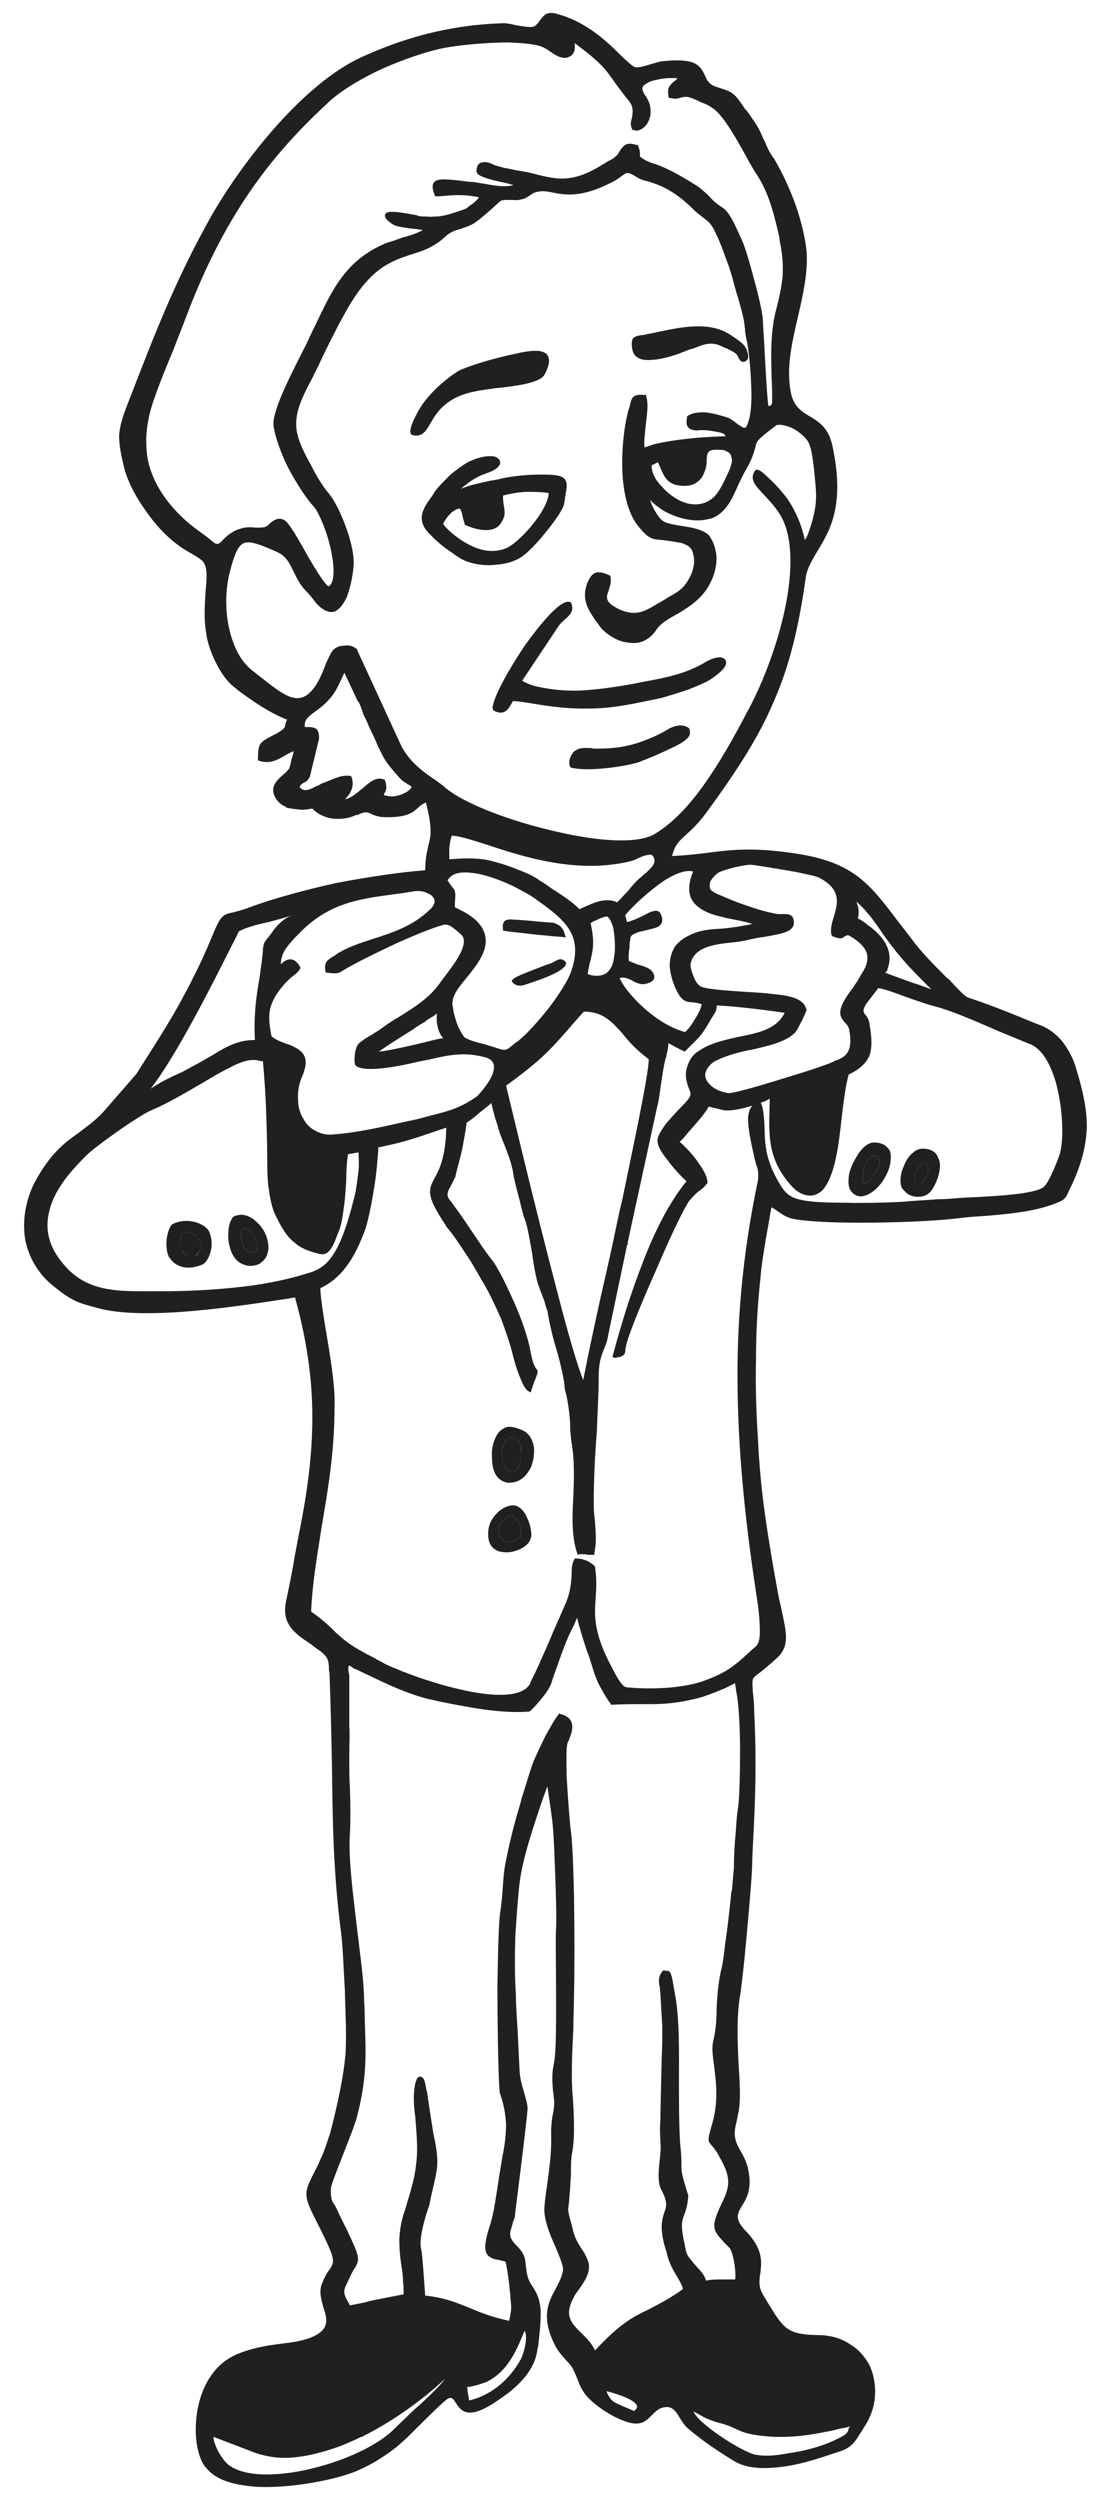 <?xml version="1.0" encoding="utf-8"?>
<!-- Generator: Adobe Illustrator 26.0.1, SVG Export Plug-In . SVG Version: 6.00 Build 0)  -->
<svg version="1.2" baseProfile="tiny" id="Layer_1" xmlns="http://www.w3.org/2000/svg" xmlns:xlink="http://www.w3.org/1999/xlink"
	 x="0px" y="0px" width="51.024px" height="114.803px" viewBox="0 0 51.024 114.803" overflow="visible" xml:space="preserve">
<g>
	<path fill-rule="evenodd" fill="#221F20" d="M24.121,22.587c-0.369,0.028-0.709,0.085-1.02,0.17c0,0.255,0.028,0.425,0.057,0.567
		c0.028,0.255,0.057,0.397-0.198,0.765l0,0c-0.142,0.17-0.369,0.255-0.624,0.255c-0.34,0-0.709-0.113-0.935-0.227h-0.057v-0.057
		c-0.028-0.085-0.057-0.17-0.085-0.283c-0.028-0.142-0.057-0.312-0.142-0.425c-0.113,0-0.255,0.085-0.397,0.198l0,0
		c-0.17,0.17-0.312,0.368-0.369,0.51c0.17,0.255,0.794,0.822,1.531,1.106c0.454,0.17,0.964,0.198,1.446-0.028
		c0.397-0.227,0.907-0.737,1.304-1.276c0.34-0.454,0.567-0.935,0.567-1.219C24.887,22.587,24.49,22.587,24.121,22.587L24.121,22.587
		z M24.802,21.793c0.879,0,1.276,0.028,1.219,0.624c-0.057,0.312-0.085,0.652-0.142,0.822l0,0c-0.142,0.34-0.482,0.794-0.85,1.247
		c-0.369,0.454-0.794,0.907-1.106,1.106s-0.709,0.312-1.134,0.34c-0.454,0.057-0.935,0-1.332-0.142
		c-0.17-0.057-0.425-0.198-0.68-0.397c-0.397-0.255-0.794-0.595-0.964-0.794c-0.765-0.68-0.397-1.247,0.028-1.814l0,0
		c0.057-0.085,0.085-0.142,0.142-0.227l0,0c0.142-0.198,0.425-0.482,0.709-0.765c0.312-0.255,0.624-0.482,0.85-0.595
		c0.539-0.255,0.964-0.283,1.191-0.227c0.085,0.028,0.17,0.085,0.198,0.142c0.057,0.085,0.057,0.17,0,0.255
		c-0.057,0.113-0.255,0.255-0.595,0.368c-0.312,0.113-0.595,0.255-0.85,0.454c-0.113,0.085-0.227,0.17-0.312,0.255
		c0.482-0.198,0.85-0.255,1.332-0.368l0,0c0.198-0.028,0.369-0.057,0.567-0.113l0,0C23.469,21.878,24.178,21.793,24.802,21.793
		L24.802,21.793z"/>
	<path fill-rule="evenodd" fill="#221F20" d="M22.704,32.65c-0.113-0.057-0.085-0.198-0.057-0.283
		c0.113-0.539,0.765-1.701,1.474-2.75c0.737-1.02,1.531-1.956,1.956-1.984c0.057,0,0.142,0,0.17,0.085
		c0.113,0.34-0.057,0.51-0.283,0.709c-0.085,0.085-0.198,0.17-0.283,0.283l-1.701,2.551c0.198,0.113,0.454,0.227,0.765,0.283
		c0.51,0.113,1.106,0.17,1.474,0.17c0.68,0.028,2.098-0.142,3.43-0.425c0.964-0.17,1.871-0.369,2.693-0.85
		c0.312-0.198,0.567-0.255,0.737-0.255c0.198,0.028,0.312,0.142,0.255,0.34c-0.057,0.17-0.283,0.397-0.709,0.68
		c-0.17,0.113-0.567,0.283-0.992,0.454c-0.51,0.17-1.049,0.34-1.276,0.397c-1.106,0.227-2.154,0.482-3.288,0.482
		c-1.106,0.028-2.098-0.142-2.778-0.255c-0.34-0.057-0.595-0.085-0.737-0.085C23.356,32.565,23.186,32.877,22.704,32.65
		L22.704,32.65z"/>
	<path fill-rule="evenodd" fill="#221F20" d="M19.784,19.412c-0.227,0.397-0.397,0.68-0.85,0.567
		c-0.34-0.142,0.397-1.332,0.51-1.474c0.482-0.652,1.191-1.219,1.616-1.474c0.312-0.17,1.531-0.567,2.523-0.765
		c0.51-0.113,1.786-0.454,1.616,0.454c-0.057,0.227-0.17,0.482-0.255,0.567c-0.283,0.312-1.304,0.454-2.183,0.539
		c-0.34,0.057-0.68,0.085-0.907,0.142C20.493,18.222,20.068,18.93,19.784,19.412L19.784,19.412z"/>
	<path fill-rule="evenodd" fill="#221F20" d="M34.128,15.812c0.142,0.142,0.198,0.312,0.227,0.482
		c0.057,0.255-0.198,0.425-0.369,0.255l0,0c-0.057-0.085-0.085-0.17-0.142-0.255c-0.085-0.113-0.283-0.198-0.454-0.283
		c-0.028-0.028-0.085-0.028-0.142-0.057c-0.51-0.283-0.85-0.17-1.276,0c-0.142,0.057-0.283,0.085-0.425,0.142
		c-0.397,0.17-1.049,0.397-1.559,0.425c-0.51,0.057-0.907-0.057-0.964-0.567c-0.057-0.482,0.113-0.51,0.454-0.567h0.057
		c0.227-0.057,0.454-0.085,0.68-0.142c1.077-0.227,2.381-0.51,3.345,0.142C33.731,15.5,33.958,15.642,34.128,15.812L34.128,15.812z"
		/>
	<path fill-rule="evenodd" fill="#221F20" d="M27.75,35.286c-0.595,0.057-1.134,0.057-1.502-0.028l0,0
		c-0.028,0-0.057-0.028-0.085-0.085c-0.028-0.113-0.028-0.255,0.028-0.397c0.057-0.113,0.113-0.227,0.227-0.312h0.028
		c0.17-0.142,0.425-0.113,0.652-0.113h0.028c0.057,0,0.113,0.028,0.17,0.028c0.567,0,0.992-0.028,1.417-0.113
		c0.425-0.085,0.85-0.227,1.417-0.482c0.113-0.057,0.227-0.113,0.34-0.17l0,0c0.085-0.057,0.198-0.113,0.283-0.17
		c0.312-0.142,0.567-0.17,0.737-0.085c0.085,0.028,0.142,0.057,0.17,0.113c0.028,0.057,0.028,0.142,0.028,0.198v0.028
		c-0.028,0.142-0.17,0.283-0.454,0.454c-0.255,0.142-0.567,0.283-0.879,0.425c-0.425,0.198-0.822,0.34-1.02,0.425
		C28.969,35.116,28.345,35.229,27.75,35.286L27.75,35.286z"/>
	<path fill-rule="evenodd" fill="#221F20" d="M23.866,66.269c-0.057-0.113-0.142-0.17-0.255-0.227c-0.057,0-0.085-0.028-0.142-0.028
		c-0.085,0-0.142,0.057-0.198,0.113c-0.057,0.057-0.113,0.142-0.142,0.227c-0.057,0.17-0.085,0.369-0.085,0.51
		c0,0.312,0.142,0.539,0.283,0.652c0.057,0.057,0.113,0.085,0.17,0.085c0.057,0,0.113-0.028,0.17-0.057
		c0.142-0.113,0.255-0.34,0.255-0.794C23.951,66.552,23.923,66.382,23.866,66.269L23.866,66.269z M23.526,65.532
		c0.17,0.028,0.34,0.085,0.567,0.198l0,0c0.227,0.142,0.369,0.397,0.425,0.709c0.028,0.227,0,0.482-0.057,0.709l0,0
		c-0.057,0.255-0.198,0.454-0.34,0.624l0,0c-0.227,0.227-0.482,0.34-0.822,0.312l0,0h-0.028c-0.34-0.085-0.51-0.312-0.595-0.567
		c-0.085-0.255-0.085-0.567-0.085-0.879l0,0c0.028-0.283,0.113-0.539,0.227-0.737c0.057-0.113,0.17-0.227,0.283-0.283
		C23.214,65.532,23.356,65.503,23.526,65.532L23.526,65.532z"/>
	<path fill-rule="evenodd" fill="#221F20" d="M8.474,57.566c0.113,0.113,0.312,0.142,0.567,0.057c0.17-0.17,0.198-0.34,0.17-0.51
		c0-0.085-0.057-0.198-0.113-0.255c-0.085-0.085-0.17-0.17-0.255-0.198c-0.142-0.085-0.283-0.085-0.397-0.028l0,0
		c-0.113,0.057-0.198,0.255-0.17,0.482c0,0.085,0.028,0.17,0.057,0.255C8.361,57.453,8.417,57.538,8.474,57.566L8.474,57.566z
		 M7.935,56.206L7.935,56.206L7.935,56.206L7.935,56.206c0.312-0.142,0.624-0.17,0.907-0.113c0.34,0.057,0.652,0.255,0.737,0.425
		c0.028,0,0.028,0.028,0.028,0.057l0,0c0.113,0.227,0.142,0.539,0.085,0.822c-0.057,0.283-0.198,0.567-0.397,0.68l0,0H9.268l0,0
		c-0.255,0.113-0.567,0.17-0.85,0.113c-0.255-0.057-0.482-0.198-0.624-0.425l0,0l-0.028-0.028l0,0
		c-0.113-0.198-0.142-0.539-0.113-0.85C7.709,56.574,7.794,56.291,7.935,56.206L7.935,56.206z"/>
	<path fill-rule="evenodd" fill="#221F20" d="M11.11,56.461c-0.057,0.085-0.057,0.255,0,0.539c0.057,0.283,0.198,0.454,0.34,0.51
		c0.085,0.028,0.142,0.028,0.198,0.028c0.057-0.028,0.085-0.057,0.113-0.113l0,0c0.085-0.113,0.085-0.312-0.057-0.567
		c-0.085-0.227-0.255-0.368-0.369-0.425c-0.057-0.028-0.113-0.028-0.142-0.028C11.167,56.404,11.139,56.433,11.11,56.461
		L11.11,56.461z M10.628,56.007c0.028-0.085,0.085-0.142,0.17-0.17c0.085-0.028,0.198-0.057,0.312-0.057
		c0.255,0.028,0.482,0.142,0.68,0.34c0.198,0.17,0.369,0.425,0.454,0.68c0.057,0.17,0.085,0.34,0.085,0.482
		c0,0.17-0.057,0.34-0.113,0.454l0,0c-0.085,0.142-0.198,0.227-0.312,0.312c-0.142,0.057-0.283,0.085-0.425,0.085
		c-0.142,0-0.312-0.057-0.454-0.142l0,0c-0.198-0.113-0.34-0.34-0.425-0.567c-0.085-0.255-0.142-0.539-0.113-0.794
		C10.487,56.376,10.543,56.149,10.628,56.007L10.628,56.007z"/>
	<path fill-rule="evenodd" fill="#221F20" d="M40.024,53.116c-0.142,0.085-0.312,0.283-0.369,0.652
		c-0.057,0.283-0.028,0.454,0,0.539c0,0.028,0.028,0.057,0.057,0.057l0,0c0.028,0,0.057-0.028,0.113-0.057l0,0
		c0.17-0.142,0.34-0.397,0.482-0.652c0.113-0.198,0.113-0.369,0.057-0.454c-0.028-0.057-0.057-0.085-0.113-0.113
		C40.165,53.088,40.109,53.088,40.024,53.116L40.024,53.116z M40.902,53.258c0,0.255-0.113,0.567-0.283,0.85
		c-0.227,0.397-0.539,0.652-0.794,0.765c-0.142,0.057-0.283,0.085-0.397,0.057c-0.113-0.028-0.227-0.085-0.312-0.198
		c-0.113-0.113-0.17-0.312-0.142-0.595l0,0v-0.028l0,0c0-0.227,0.142-0.652,0.369-0.992c0.198-0.368,0.51-0.652,0.794-0.652l0,0
		h0.028l0,0c0.198,0,0.34,0.057,0.454,0.113c0.113,0.085,0.198,0.17,0.255,0.283C40.902,52.974,40.931,53.116,40.902,53.258
		L40.902,53.258z"/>
	<path fill-rule="evenodd" fill="#221F20" d="M42.518,53.428c-0.028,0-0.085,0-0.142,0.028l0,0c-0.283,0.17-0.397,0.425-0.369,0.624
		c0,0.085,0.028,0.17,0.057,0.227l0,0c0.028,0.057,0.085,0.085,0.142,0.085c0.057,0,0.142-0.057,0.227-0.17
		c0.113-0.17,0.198-0.425,0.198-0.595l0,0c0-0.057-0.028-0.113-0.028-0.142C42.575,53.456,42.575,53.428,42.518,53.428
		L42.518,53.428z M41.951,52.918c0.113-0.113,0.283-0.17,0.425-0.17c0.227,0,0.397,0.057,0.51,0.142
		c0.085,0.057,0.17,0.17,0.198,0.283l0,0c0.057,0.085,0.085,0.227,0.085,0.34c0,0.397-0.17,0.85-0.397,1.162l0,0
		c-0.028,0.057-0.085,0.085-0.142,0.142c-0.142,0.113-0.312,0.142-0.482,0.142l0,0c-0.198,0-0.369-0.057-0.51-0.17l0,0
		c-0.057-0.057-0.113-0.113-0.17-0.17c-0.085-0.085-0.113-0.255-0.113-0.397c0-0.227,0.057-0.482,0.17-0.709
		C41.611,53.286,41.753,53.059,41.951,52.918L41.951,52.918z"/>
	<path fill-rule="evenodd" fill="#221F20" d="M23.299,69.67c-0.113,0.057-0.227,0.198-0.397,0.397
		c-0.028,0.142-0.028,0.312,0.028,0.425c0.028,0.085,0.085,0.142,0.142,0.198c0.028,0.057,0.113,0.085,0.17,0.113
		c0.085,0.028,0.198,0.028,0.312-0.028l0,0c0.142-0.057,0.255-0.113,0.312-0.198c0.057-0.113,0.085-0.227,0.057-0.34l0,0
		c0-0.113-0.057-0.227-0.113-0.34c-0.085-0.142-0.198-0.227-0.283-0.283C23.469,69.614,23.384,69.614,23.299,69.67L23.299,69.67z
		 M24.405,70.521c0,0.028,0,0.057-0.028,0.085c-0.028,0.255-0.312,0.482-0.652,0.595c-0.142,0.057-0.312,0.085-0.454,0.085
		c-0.17,0-0.34-0.028-0.454-0.085c-0.227-0.113-0.369-0.312-0.397-0.652c0-0.057,0-0.085,0-0.142c0-0.34,0.142-0.652,0.369-0.879
		c0.198-0.227,0.454-0.368,0.709-0.397l0,0c0.028,0,0.057,0,0.085,0l0,0h0.028h0.028c0.255,0.057,0.454,0.283,0.567,0.567
		C24.348,69.982,24.405,70.294,24.405,70.521L24.405,70.521z"/>
	<path fill-rule="evenodd" fill="#221F20" d="M25.737,42.543c0.085,0.085,0.17,0.198,0.198,0.368l0.057,0.142l-0.17-0.028
		c-0.113,0-0.709-0.057-1.276-0.113c-0.68-0.085-1.332-0.142-1.389-0.17h-0.057v-0.085c-0.028-0.17,0-0.283,0.085-0.369
		c0.085-0.057,0.227-0.085,0.369-0.057c0.113,0,0.624,0.028,1.106,0.085c0.369,0.028,0.709,0.057,0.765,0.057l0,0
		C25.539,42.429,25.652,42.458,25.737,42.543L25.737,42.543z"/>
	<path fill-rule="evenodd" fill="#221F20" d="M23.895,45.264c-0.17,0-0.283-0.057-0.369-0.17l-0.028-0.057l0.057-0.057
		c0.085-0.142,0.992-0.454,1.474-0.652l0,0l0.255-0.085c0.085-0.028,0.17-0.085,0.227-0.113l0,0c0.17-0.085,0.255-0.142,0.454,0.028
		l0.028,0.028v0.057c0,0.34-1.162,0.737-1.587,0.879l0,0l-0.085,0.028l0,0C24.15,45.207,24.008,45.264,23.895,45.264L23.895,45.264z
		"/>
	<path fill-rule="evenodd" fill="#221F20" d="M38.833,111.481L38.833,111.481c-0.17,0.028-0.34,0.057-0.51,0.113
		c-0.822,0.17-1.559,0.312-2.438,0.312l0,0h-0.057H35.8c-0.17,0-0.369,0-0.595-0.028c-1.332-0.113-1.247-0.369-2.098-0.595
		c-0.765-0.198-0.935-0.397-1.247-0.539c0.142,0.51,2.268,1.899,2.863,1.984c0.482,0.085,0.964,0.028,1.559-0.085
		c0.85-0.113,1.701-0.397,2.126-0.624c0.765-0.34,0.425-0.425,0.652-0.595L38.833,111.481z M28.146,110.262
		c0.113,0.113,0.737,0.34,0.964,0.454c0.68-0.425-1.219-0.907-1.247-0.907C27.863,109.894,28.005,110.149,28.146,110.262
		L28.146,110.262z M26.786,63.377c0.255-1.332,0.539-2.608,0.822-3.912c0.255-1.106,0.51-2.211,0.737-3.345
		c0.057-0.227,0.113-0.567,0.227-0.992c0.397-1.956,1.247-5.868,1.219-6.491c-0.539-0.397-0.907-0.794-1.191-1.162
		c-0.51-0.567-0.907-1.02-1.786-1.02l-0.283,0.312c-1.276,1.474-1.587,1.843-3.288,3.09c0.085,0.34,1.332,5.613,2.381,9.581
		C26.077,61.195,26.502,62.669,26.786,63.377L26.786,63.377z M27.268,69.103c0,0.255,0.028,0.51,0.057,0.765
		c0.028,0.482,0.085,0.935-0.028,1.446v0.085h-0.085c-0.085,0-0.17,0-0.227,0c-0.085-0.028-0.17-0.028-0.369-0.028l-0.085,0.028
		l-0.028-0.085c-0.255-0.765-0.227-1.672-0.17-2.636l0,0c0.028-0.822,0.057-1.644-0.085-2.438c-0.028-0.142-0.028-0.312-0.057-0.51
		c0-0.397-0.028-0.907-0.17-1.616c-0.028-0.113-0.057-0.227-0.085-0.34c0-0.113-0.028-0.227-0.028-0.312
		c-0.113-0.624-0.255-1.191-0.425-1.729c-0.142-0.51-0.255-0.992-0.34-1.531c-0.028-0.057-0.085-0.227-0.142-0.454
		c-0.113-0.283-0.227-0.595-0.255-0.68l0,0c-0.113-0.283-0.227-0.907-0.312-1.531c-0.113-0.652-0.227-1.332-0.369-1.644l0,0
		c-0.028-0.085-0.113-0.397-0.198-0.765l0,0c-0.142-0.51-0.283-1.106-0.283-1.162c-0.057-0.454-0.255-0.992-0.454-1.474
		c-0.113-0.283-0.227-0.567-0.283-0.822l0,0l-0.113-0.34c-0.057-0.227-0.113-0.425-0.17-0.68c-0.113,0.113-0.227,0.198-0.369,0.312
		c-0.227,0.17-0.454,0.397-0.765,0.595c-0.057,0.482-0.142,0.85-0.198,1.191c-0.085,0.397-0.198,0.765-0.312,1.247v0.028
		c-0.085,0.17-0.142,0.312-0.227,0.454c-0.142,0.255-0.255,0.454,0.085,0.765v0.028l0,0c0.255,0.34,0.539,0.737,0.794,1.134
		c0.34,0.482,0.652,0.992,0.992,1.417c0.283,0.34,0.68,1.162,1.049,1.984c0.369,0.822,0.652,1.701,0.737,2.183
		c0.113,0.652,0.227,0.794,0.283,0.879l0,0c0.028,0.028,0.057,0.057,0.057,0.113c0,0.085-0.028,0.142-0.085,0.312
		c-0.057,0.113-0.113,0.283-0.198,0.539l-0.028,0.113l-0.113-0.057c-0.142-0.085-0.255-0.312-0.369-0.595
		c-0.17-0.397-0.312-0.907-0.369-1.162c-0.113-0.454-0.312-1.02-0.51-1.559c-0.255-0.567-0.51-1.134-0.765-1.559l0,0
		c-0.283-0.482-0.539-0.964-0.85-1.417c-0.283-0.425-0.567-0.879-0.935-1.304v-0.028l0,0c-0.935-1.389-0.794-1.644-0.482-2.211
		c0.198-0.369,0.482-0.935,0.51-2.268l-0.425,0.142c-0.907,0.312-1.559,0.539-2.693,0.765c-0.028,0.482-0.085,1.191-0.198,1.871
		c-0.113,0.709-0.255,1.417-0.397,1.871c-0.227,0.624-0.51,1.247-0.879,1.729c-0.312,0.425-0.709,0.765-1.191,0.992
		c0,0.34,0.113,1.106,0.255,1.956c0.198,1.162,0.425,2.523,0.397,3.43c0,2.183-0.312,3.912-0.595,5.584
		c-0.198,1.304-0.425,2.551-0.482,3.883c0.567,0.397,0.85,0.68,1.106,0.935c0.397,0.368,0.709,0.652,1.843,1.219l0,0l0,0
		c0.113,0.085,0.283,0.142,0.454,0.255c0.85,0.397,2.324,0.935,3.685,1.219c1.332,0.283,2.58,0.312,2.948-0.283
		c0.028-0.028,0.028-0.057,0.028-0.085c0.312-0.595,0.567-1.219,0.85-1.843c0.227-0.567,0.482-1.106,0.709-1.644
		c0.283-0.595,0.312-1.049,0.34-1.417c0-0.255,0-0.51,0.113-0.737l0.028-0.057h0.057c0.17,0,0.312,0.028,0.454,0.085
		c0.142,0.057,0.283,0.142,0.397,0.255l0.028,0.028v0.028c0.085,0.567,0.057,0.992,0.028,1.417
		c-0.057,0.794-0.113,1.587,0.737,3.175c0.198,0.397,0.34,0.624,0.454,0.765c0.113,0.142,0.198,0.17,0.34,0.17
		c0.567,0.057,1.247,0.057,1.928,0c0.539-0.057,1.049-0.142,1.446-0.283c1.134-0.397,1.502-0.737,2.268-1.446l0.198-0.17l0,0
		c0.113-0.113,0.17-0.34,0.17-0.652c0-0.34-0.028-0.765-0.085-1.219c-0.539-3.458-0.879-6.576-0.935-9.723
		c-0.057-3.146,0.198-6.293,0.935-9.808c0.028-0.34,0-0.51-0.085-0.709c-0.028-0.142-0.085-0.283-0.113-0.482
		c-0.028-0.113-0.057-0.227-0.085-0.368c-0.085-0.425-0.198-0.964-0.17-1.361c0.028-0.198,0.085-0.397,0.198-0.482
		c-0.085,0-0.17,0.028-0.255,0.057c-0.397,0.113-0.794,0.17-1.02,0.142h-0.028l-0.709-0.17c-0.17,0.34-0.624,0.822-0.992,1.247
		c-0.113,0.142-0.227,0.283-0.34,0.368c0.255,0.227,0.624,0.595,0.879,0.992c0.227,0.312,0.397,0.624,0.397,0.879v0.028
		l-0.028,0.028c-0.085,0.113-0.17,0.198-0.283,0.283c-0.142,0.085-0.283,0.227-0.51,0.482c-0.283,0.397-0.907,1.729-1.502,3.118
		c-0.709,1.587-1.389,3.26-1.417,3.6l-0.028,0.085l0,0c0,0.227-0.028,0.312-0.283,0.397l0,0c-0.028,0-0.057,0-0.085,0l0,0l0,0
		c-0.028,0-0.028,0.028-0.057,0.028l0,0c-0.028,0-0.028,0-0.057,0l-0.113-0.028l0.028-0.113c0.34-1.276,0.794-2.778,1.361-4.224
		c0.539-1.417,1.219-2.778,2.013-3.742c-0.227-0.198-0.624-0.624-0.907-1.02c-0.283-0.34-0.454-0.68-0.425-0.907
		c0.028-0.198,0.227-0.51,0.454-0.794c0.227-0.255,0.482-0.539,0.624-0.68c0.51-0.51,0.482-0.567,0.369-0.85l0,0
		c-0.028-0.057-0.057-0.142-0.085-0.255c-0.085-0.255-0.085-0.567,0.028-0.822c0.085-0.283,0.283-0.539,0.539-0.68
		c0.51-0.34,1.162-0.482,1.786-0.624c0.879-0.17,1.757-0.34,2.126-1.105c-0.992-0.142-2.126-0.283-3.118-0.34
		c0,0.198-0.057,0.312-0.17,0.482l-0.057,0.085c-0.454,0.794-0.51,0.822-0.964,1.276l-0.227,0.227l-0.057,0.057L31.35,48.24
		l-0.142-0.057l-0.028-0.028c-0.057-0.028-0.142-0.057-0.227-0.113c-0.085-0.057-0.17-0.085-0.255-0.142
		c0,0.227-0.085,0.51-0.113,0.68l0,0l-0.028,0.057c-0.085,0.368-0.142,0.765-0.198,1.134c-0.057,0.368-0.085,0.709-0.17,1.02
		l-1.361,6.265v0.028l0,0v0.085h-0.028l-0.85,4.054c-0.057,0.368-0.142,0.567-0.227,0.765c-0.113,0.312-0.227,0.567-0.227,1.247l0,0
		c0,0.794-0.057,1.616-0.085,2.494C27.324,66.807,27.268,67.941,27.268,69.103L27.268,69.103z M34.95,50.678
		c0.142,0.198,0.17,1.162,0.17,1.389c0.028,0.68,0.113,1.361,0.737,2.381c0.227,0.368,0.454,0.51,0.709,0.595
		c0.737,0.227,1.956,0.17,2.665,0.198c1.02,0,2.098-0.028,2.58-0.085c0.425-0.028,0.85-0.057,1.276-0.085
		c0.312,0,0.624-0.028,0.935-0.057c0.142,0,0.34-0.028,0.567-0.028c1.077-0.057,2.948-0.142,3.345-0.482l0,0
		c0.113-0.085,0.227-0.312,0.34-0.539c0.17-0.34,0.312-0.737,0.397-0.964l0,0c0.198-0.709,0.142-2.098-0.17-3.26
		c-0.255-0.879-0.652-1.616-1.247-1.814c-0.283-0.113-0.822-0.34-1.446-0.595c-1.02-0.454-2.239-0.964-2.835-1.106
		c-0.425-0.113-0.907-0.283-1.389-0.454c-0.454-0.17-0.907-0.34-1.247-0.397l-0.567,0.737c-0.17,0.312-0.113,0.34-0.057,0.454
		c0.085,0.085,0.198,0.227,0.227,0.51c0.113,0.652,0.113,1.106-0.028,1.446c-0.17,0.34-0.454,0.595-0.935,0.822
		c-0.142,0.51-0.227,1.191-0.312,1.899c-0.142,1.332-0.312,2.75-0.879,3.402c-0.142,0.142-0.312,0.227-0.482,0.255
		c-0.255,0.028-0.51-0.057-0.765-0.255c-0.227-0.198-0.454-0.482-0.652-0.794c-0.709-1.134-0.539-2.183-0.539-3.402
		c-0.085,0.057-0.227,0.142-0.369,0.17C34.95,50.65,34.95,50.65,34.95,50.678L34.95,50.678z M27.948,61.223L27.948,61.223
		 M16.666,111.878L16.666,111.878l-0.028,0.028h-0.057l-0.057,0.028l-0.057,0.028l-0.057,0.028
		c-0.227,0.113-0.454,0.198-0.709,0.312c-0.85,0.312-1.701,0.539-2.523,0.567h-0.057h-0.057c-0.454,0-0.907-0.085-1.332-0.227
		l-1.928-0.737c0,0.34,0.369,1.02,0.68,1.276c1.474,1.162,6.151-0.113,7.654-1.672l0.879-0.85c0.312-0.255,1.191-1.077,1.417-1.417
		C19.501,110.121,18.14,111.141,16.666,111.878L16.666,111.878z M22.279,109.412L22.279,109.412H22.25l0,0
		c-0.198,0.085-0.425,0.142-0.709,0.198l0,0h-0.085c0.028,0.34,0.057,0.368,0.085,0.624c0.879-0.198,1.786-0.822,2.381-1.899
		c0.142-0.283,0.34-1.02,0.17-1.304C23.809,107.683,23.413,108.902,22.279,109.412L22.279,109.412z M16.043,80.442
		c0,0.198,0,0.397,0,0.595c0,0.312,0,0.709,0.028,1.106c0.028,0.765,0.028,1.587,0,2.041c-0.085,1.077,0.142,2.806,0.34,4.479
		c0.142,1.219,0.312,2.381,0.312,3.26c0.028,0.283,0.028,0.567,0.028,0.822c0.057,1.587,0.113,2.693-0.369,4.507
		c-0.113,0.397-0.397,1.106-0.652,1.757c-0.283,0.737-0.567,1.417-0.539,1.559c0,0.425,0.057,0.51,0.17,0.68
		c0.057,0.085,0.113,0.198,0.198,0.397c0.142,0.283,0.227,0.482,0.34,0.68c0.34,0.737,0.51,1.077,0.539,1.332
		c0.028,0.227-0.057,0.368-0.227,0.624l0,0c-0.085,0.17-0.198,0.397-0.34,0.709c-0.142,0.312,0,0.51,0.142,0.765l0,0l0.057,0.113
		c0.312-0.057,0.539-0.113,0.709-0.142c0.17-0.057,0.312-0.085,0.454-0.113l1.304-0.255c0-0.198,0-0.397-0.028-0.595l0,0
		c0-0.198-0.028-0.425-0.057-0.624c-0.085-0.482-0.113-0.907-0.113-1.332c0.028-0.425,0.085-0.822,0.255-1.304
		c0.283-0.935,0.454-1.502,0.51-2.069c0.085-0.567,0.057-1.162-0.028-2.154v-0.057c-0.057-0.312-0.113-0.992-0.028-1.417l0,0
		c0.028-0.198,0.085-0.312,0.113-0.369l0,0c0.057-0.085,0.142-0.085,0.198-0.057l0,0c0.057,0.028,0.085,0.057,0.113,0.113l0,0
		c0.057,0.142,0.085,0.34,0.113,0.482l0.028,0.085c0.085,0.624,0.255,1.701,0.283,1.871l0,0c0.283,1.332,0.227,1.502-0.028,2.636
		c-0.057,0.198-0.085,0.397-0.142,0.652l0,0v0.028c-0.113,0.283-0.227,0.68-0.312,1.049c-0.085,0.369-0.142,0.765-0.057,1.049l0,0
		c0.057,0.369,0.142,1.701,0.17,2.069c0.992,0.113,1.531,0.369,2.098,0.595c0.482,0.198,0.964,0.397,1.757,0.567
		c0.113-0.51,0.113-0.624,0.057-1.049c0-0.085,0-0.198-0.028-0.312c0-0.17-0.057-0.595-0.113-0.935
		c-0.028-0.17-0.057-0.34-0.085-0.425c-0.085-0.028-0.142-0.028-0.227-0.057s-0.198-0.028-0.283-0.057
		c-0.425-0.142-0.567-0.397-0.227-1.474c0.198-0.567,0.283-1.276,0.397-1.984c0.057-0.425,0.142-0.85,0.198-1.247
		c0.113-0.51,0.17-1.02,0.17-1.502c-0.028-0.482-0.113-0.935-0.283-1.417c-0.057-0.142-0.113-2.693-0.113-4.961
		c0.028-1.559,0.057-3.033,0.142-3.43c0.057-0.397,0.085-0.794,0.113-1.191c0.028-0.368,0.057-0.737,0.142-1.106
		c0.142-0.737,0.312-1.417,0.51-2.126c0.057-0.198,0.142-0.425,0.198-0.709l0,0l0.085-0.255c0.17-0.539,0.397-1.332,0.539-1.616l0,0
		c0.142-0.312,0.312-0.68,0.482-1.02c0.198-0.34,0.369-0.68,0.567-0.935l0.057-0.085l0.057,0.028c0.567,0.142,0.595,0.51,0.51,0.85
		c-0.028,0.113-0.085,0.227-0.113,0.34l0,0c-0.057,0.085-0.085,0.17-0.085,0.227c-0.057,0.227-0.028,0.794-0.028,1.417l0,0
		c0.057,0.964,0.142,2.126,0.198,2.551c0.085,0.68,0.113,1.757,0.142,2.92c0.028,1.701,0.028,3.572,0,4.62
		c0,0.454-0.028,0.964-0.028,1.502c-0.057,1.106-0.113,2.324-0.028,3.146c0.028,0.397,0.057,0.935,0.057,1.474
		c0,0.397-0.028,0.794-0.085,1.106c-0.057,0.255-0.057,0.652-0.057,1.049c-0.028,0.283-0.028,0.595-0.057,0.822l0,0l-0.028,0.369
		l0,0c-0.028,0.255-0.057,0.368-0.028,0.454c0,0.085,0.028,0.142,0.057,0.283c0.028,0.113,0.085,0.283,0.142,0.539
		c0.085,0.397,0.255,0.652,0.397,0.879c0.142,0.198,0.227,0.368,0.312,0.595c0.142,0.482-0.17,0.907-0.425,1.276
		c-0.085,0.113-0.17,0.227-0.227,0.34c-0.482,0.879-0.113,1.219,0.312,1.644c0.227,0.227,0.482,0.454,0.652,0.822
		c1.162-1.247,1.729-1.531,2.438-1.871c0.425-0.227,0.907-0.454,1.587-0.935c0.028-0.085-0.085-0.283-0.227-0.539
		c-0.198-0.312-0.425-0.709-0.51-1.162c-0.34-1.02-0.227-1.446-0.113-1.814c0.113-0.283,0.17-0.51-0.142-1.077
		c-0.17-0.34-0.113-0.879-0.057-1.389c0.028-0.283,0.057-0.539,0.028-0.737c-0.028-0.567-0.028-0.737,0-1.077v-0.312l0.057-2.494
		v-0.028c0.028-0.51,0.028-0.992,0.028-1.446c-0.028-0.454-0.057-0.935-0.085-1.474c0-0.113-0.028-0.198-0.028-0.312
		c-0.057-0.255-0.085-0.482,0.113-0.737l0.057-0.057l0.085,0.028c0.028,0,0.028,0,0.057,0c0.113,0,0.17,0,0.255,0.34l0,0l0,0
		l0.17,0.964l0,0c0.17,1.134,0.142,2.466,0.142,3.77c0,0.992,0,2.013,0.057,2.891c0.057,0.482,0.057,0.765,0.057,0.935
		c0,0.368,0,0.397,0.312,1.417l0,0v0.028c-0.028,0.425-0.113,0.652-0.17,0.822c-0.113,0.283-0.198,0.51,0,1.361
		c0.085,0.482,0.085,0.482,0.312,0.765l0.113,0.142l0,0c0.085,0.085,0.142,0.17,0.198,0.227c0.17,0.17,0.283,0.312,0.369,0.567
		c0.227-0.057,0.51-0.057,0.794-0.057c0.17,0,0.369,0,0.539,0c0.028-0.198,0-0.539-0.057-0.85c-0.057-0.255-0.113-0.482-0.17-0.539
		v-0.028c-0.085-0.085-0.17-0.17-0.255-0.255c-0.567-0.624-0.68-0.709-0.057-1.984c0.198-0.425,0.255-0.737,0.198-1.049
		c-0.057-0.34-0.227-0.652-0.482-1.106c-0.113-0.17-0.198-0.283-0.255-0.34l0,0c-0.17-0.198-0.198-0.227-0.028-0.822
		c0.369-1.162,0.227-2.069,0.142-2.806c-0.057-0.425-0.113-0.794-0.057-1.106c0.142-0.567,0.17-1.077,0.17-1.587
		c0.028-0.51,0.057-1.049,0.198-1.701c0.085-0.312,0.142-0.765,0.198-1.276c0.113-0.737,0.198-1.559,0.255-2.069
		c0-0.142,0.028-0.283,0.057-0.397l0,0c0.028-0.34,0.057-0.709,0.085-0.992c0-0.454,0.028-1.077,0.085-1.644
		c0.028-0.425,0.057-0.85,0.113-1.162c0.057-0.482,0.085-1.531,0.085-2.551s-0.057-2.069-0.142-2.551
		c-0.028-0.17-0.057-0.283-0.057-0.397c-0.028-0.057-0.028-0.113-0.028-0.17c-0.113,0.057-0.283,0.142-0.454,0.227
		c-0.454,0.198-0.992,0.397-1.219,0.454c-1.247,0.312-1.899,0.283-2.665,0.283c-0.369,0-0.794,0-1.304,0.028h-0.057l-0.028-0.057
		c-0.17-0.227-0.312-0.482-0.454-0.737c-0.142-0.255-0.255-0.539-0.34-0.822c-0.085-0.283-0.17-0.567-0.283-0.85
		c-0.17-0.51-0.34-1.049-0.454-1.531l-0.142,0.34l0,0l0,0c-0.255,0.454-0.51,1.134-0.737,1.786
		c-0.113,0.312-0.227,0.624-0.312,0.907l0,0c-0.085,0.198-0.227,0.425-0.397,0.624c-0.198,0.255-0.397,0.482-0.567,0.624
		l-0.028,0.028h-0.028c-0.595,0.057-1.304,0-2.013-0.085c-0.964-0.142-1.956-0.34-2.693-0.51l0,0
		c-0.935-0.255-1.729-0.624-2.551-1.02c-0.255-0.113-0.51-0.255-0.794-0.368l0,0l0,0c-0.142-0.113-0.198-0.142-0.227-0.113
		c-0.028,0.057-0.028,0.227,0.028,0.425v0.028l0,0v2.324C16.071,79.62,16.043,80.045,16.043,80.442L16.043,80.442z M16.468,53.74
		c0.028-0.312,0-0.624,0-0.822l-0.482,0.085c-0.057,0.312-0.085,0.765-0.085,1.219c-0.028,0.454-0.057,0.907-0.113,1.247l0,0
		c-0.057,0.454-0.113,0.822-0.255,1.134l0,0c-0.17,0.425-0.34,1.049-0.794,0.992c-0.51-0.113-0.907-0.255-1.219-0.539
		c-0.369-0.283-0.624-0.737-0.907-1.332c-0.113-0.255-0.198-0.624-0.255-1.02c-0.085-0.51-0.085-1.077-0.085-1.446
		c0-0.709-0.028-1.559-0.057-2.409c-0.028-0.737-0.085-1.474-0.142-2.126c-0.057,0.028-0.113,0-0.227-0.028
		c-0.17-0.028-0.539-0.085-1.304,0.34c-0.369,0.17-0.794,0.425-1.219,0.68C8.502,50.196,7.624,50.707,7,50.962l0,0
		c-0.283,0.113-0.907,0.51-1.559,0.964c-0.68,0.482-1.332,0.964-1.559,1.219c-0.765,0.765-1.417,1.587-1.616,2.466
		c-0.227,0.879-0.028,1.786,0.907,2.721c1.02,0.992,2.324,0.964,3.685,0.964c0.198,0,0.397,0,0.567,0
		c1.134,0,2.268-0.057,3.373-0.17c1.106-0.113,2.239-0.312,3.317-0.652c0.425-0.113,0.822-0.312,1.162-0.822
		c0.369-0.539,0.68-1.389,1.02-2.778C16.354,54.675,16.411,54.193,16.468,53.74L16.468,53.74z M18.962,47.277
		c-0.539,0.34-1.276,0.794-1.559,1.02c0.51-0.057,1.871-0.368,2.523-0.539l0.255-0.057l0,0l0.17-0.028
		c-0.312-0.368-0.312-0.85-0.283-1.134l-0.142,0.113c-0.142,0.085-0.312,0.17-0.425,0.283
		C19.387,46.993,19.189,47.107,18.962,47.277L18.962,47.277z M27.438,42.231c-0.142,0.057-0.255,0.113-0.312,0.17
		c0.198,0.879,0.113,1.247-0.057,1.899c-0.028,0.142-0.057,0.283-0.085,0.425c0.142,0.057,0.255,0.085,0.397,0.085
		c0.17,0,0.312-0.028,0.454-0.113l0,0c0.113-0.085,0.198-0.198,0.283-0.368c0.057-0.17,0.085-0.368,0.113-0.595
		c0.028-0.283,0-0.709-0.057-1.077c-0.057-0.227-0.142-0.454-0.283-0.567C27.778,42.089,27.608,42.146,27.438,42.231L27.438,42.231z
		 M10.572,43.563c-0.794,1.587-2.494,4.961-3.657,6.435C6.943,49.97,6.972,49.97,7,49.941c0.482-0.312,0.907-0.51,1.361-0.709
		c0.34-0.198,0.709-0.368,1.077-0.595l0,0l0.255-0.142c0.652-0.397,1.191-0.737,2.013-0.737c-0.057-1.134,0.057-1.984,0.227-2.948
		c0.028-0.283,0.085-0.567,0.113-0.879c0.028-0.17,0.028-0.283,0.028-0.368l0,0c0.028-0.113,0.028-0.17,0.057-0.255
		c0.028-0.057,0.085-0.142,0.227-0.312c0.057-0.085,0.142-0.17,0.227-0.312c0.312-0.397,0.595-0.567,0.879-0.68
		c-0.34,0.142-0.737,0.227-1.134,0.34c-0.539,0.113-1.049,0.255-1.361,0.425l0,0C10.969,42.77,10.827,43.081,10.572,43.563
		L10.572,43.563z M6.632,50.225L6.632,50.225 M13.548,43.053c-0.397,0.454-0.624,0.68-0.652,1.219l0,0l0,0
		c0.057-0.028,0.113-0.085,0.142-0.113c0.227-0.142,0.482-0.198,0.737,0.227l0.028,0.057l-0.028,0.057
		c-0.057,0.113-0.198,0.227-0.34,0.34c-0.113,0.085-0.198,0.17-0.283,0.255c-0.397,0.425-0.624,0.794-0.737,1.191
		c-0.085,0.368-0.057,0.765,0.057,1.304c0.198,0.17,0.454,0.255,0.68,0.34c0.085,0.028,0.17,0.057,0.227,0.085l0,0
		c0.51,0.227,0.879,0.51,0.51,1.389c-0.17,0.369-0.227,0.765-0.198,1.134c0,0.34,0.113,0.652,0.283,0.907
		c0.142,0.255,0.369,0.425,0.624,0.539c0.198,0.085,0.425,0.142,0.68,0.113c1.162-0.085,2.239-0.34,3.373-0.595l0,0
		c0.283-0.057,0.567-0.113,0.85-0.198l0.312-0.085l0,0c0.822-0.198,1.389-0.368,2.098-0.879l0,0c0,0,0.312-0.312,0.539-0.68
		c0.113-0.17,0.198-0.368,0.227-0.539v-0.028c0.028-0.142,0-0.283-0.113-0.397c-0.057-0.057-0.17-0.113-0.283-0.142
		c-0.935-0.255-1.644-0.113-2.494,0.085c-0.142,0.028-0.283,0.057-0.425,0.085l-0.142,0.028c-0.709,0.17-2.409,0.539-2.863,0.198
		h-0.028v-0.028c-0.057-0.057-0.057-0.312-0.028-0.539c0.028-0.17,0.085-0.369,0.17-0.454c0.113-0.113,0.369-0.283,0.624-0.425
		c0.17-0.113,0.369-0.227,0.51-0.34l0,0c0.227-0.17,0.51-0.34,0.794-0.51l0,0c0.624-0.397,1.304-0.822,1.757-1.446
		c0.057-0.085,0.142-0.198,0.227-0.312c0.482-0.624,1.219-1.587,0.794-1.984l0,0c-0.227-0.198-0.397-0.34-0.51-0.397
		c-0.113-0.057-0.198-0.057-0.255-0.057c-0.539,0.142-1.361,0.482-2.183,0.85c-0.964,0.454-1.956,0.935-2.551,1.304l0,0
		c-0.057,0.057-0.142,0.057-0.227,0.085c-0.113,0-0.227,0-0.397-0.028h-0.085l-0.028-0.085c-0.057-0.397,0.085-0.482,0.34-0.652
		c0.057-0.028,0.113-0.057,0.17-0.113c0.482-0.312,1.077-0.51,1.701-0.709l0,0c0.879-0.283,1.814-0.595,2.551-1.304
		c0.142-0.113,0.227-0.255,0.255-0.368c0-0.085,0-0.142-0.057-0.227c-0.057-0.057-0.113-0.142-0.227-0.17
		c-0.17-0.113-0.425-0.142-0.652-0.113c-0.34,0.057-0.68,0.113-0.964,0.142c-1.672,0.227-3.033,0.425-4.394,1.871l0,0L13.548,43.053
		z M39.343,41.437c0.057,0.17,0.142,0.368,0.057,0.737c0.113,0.057,0.283,0.17,0.397,0.255c0.057,0.057,0.085,0.085,0.113,0.085l0,0
		c0.34,0.255,0.652,0.567,0.822,0.935c0.142,0.312,0.17,0.68,0.028,1.049v0.028l0,0c-0.028,0.085-0.085,0.113-0.113,0.142
		c0.539,0.198,1.049,0.397,1.587,0.567l0.539,0.198c-0.369-0.369-0.737-0.737-1.106-1.134c-0.454-0.51-0.879-1.049-1.276-1.644l0,0
		c-0.227-0.312-0.369-0.539-0.567-0.737c-0.113-0.17-0.283-0.312-0.482-0.51V41.437z M38.805,42.996
		c-0.142,0.113-0.198,0.142-0.567,0l-0.028-0.028l-0.028-0.057c-0.057-0.255,0.028-0.539,0.113-0.822
		c0.17-0.567,0.369-1.219-0.624-1.757c-0.113-0.085-0.567-0.17-1.077-0.283c-0.822-0.142-1.814-0.312-2.126-0.34
		c-0.142,0-0.425,0.057-0.709,0.113c-0.312,0.085-0.624,0.17-0.765,0.255l0,0c-0.142,0.085-0.283,0.255-0.369,0.397l0,0
		c-0.028,0.085-0.028,0.142-0.028,0.198s0,0.113,0.028,0.17c0.057,0.057,0.113,0.113,0.227,0.17l0,0
		c0.454,0.198,0.907,0.397,1.417,0.567c0.482,0.17,0.964,0.312,1.446,0.397l0,0c0.057,0,0.142,0,0.227,0c0.255,0,0.482,0,0.51,0.312
		c0.085,0.51-0.567,0.595-1.361,0.737c-0.255,0.028-0.51,0.085-0.765,0.142l0,0c-0.198,0.057-0.454,0.085-0.709,0.113
		c-0.794,0.085-1.729,0.198-1.899,0.964c-0.028,0.142,0.057,0.425,0.17,0.68c0.085,0.198,0.198,0.34,0.34,0.397
		c0.312,0.113,1.191,0.17,2.013,0.227c0.51,0.028,0.992,0.057,1.332,0.113h0.057c0.482,0.057,1.247,0.142,1.389,0.652l0.028,0.028
		v0.028c-0.028,0.085-0.142,0.369-0.283,0.624c-0.113,0.227-0.227,0.425-0.312,0.482c-0.397,0.368-1.106,0.539-1.843,0.709
		c-0.624,0.113-1.247,0.283-1.757,0.539c-0.198,0.113-0.312,0.255-0.397,0.397c-0.057,0.113-0.085,0.227-0.057,0.34
		c0.028,0.142,0.113,0.255,0.227,0.368c0.17,0.17,0.454,0.312,0.822,0.368c0.142,0.028,1.077-0.227,2.098-0.539
		c1.219-0.368,2.58-0.794,2.778-0.935c0.057-0.028,0.113-0.028,0.17-0.057c0.283-0.142,0.709-0.312,0.51-1.361
		c-0.028-0.17-0.113-0.255-0.198-0.34c-0.227-0.283-0.425-0.51,0.227-1.417c0.142-0.17,0.227-0.34,0.34-0.482
		c0.085-0.142,0.17-0.312,0.283-0.482c0.227-0.397,0.227-0.709,0.085-0.964s-0.425-0.482-0.794-0.68
		C38.89,42.968,38.833,42.968,38.805,42.996L38.805,42.996z M20.833,46.483c0.113,0.425,0.198,0.737,0.482,1.134l0,0
		c0.113,0.113,0.567,0.255,0.964,0.34c0.142,0.057,0.255,0.085,0.369,0.113c0.567,0.198,0.567,0.198,0.907-0.085
		c0.057-0.057,0.142-0.113,0.227-0.17c0.397-0.312,0.935-0.907,1.446-1.559c0.454-0.595,0.85-1.219,0.992-1.616l0,0
		c0.312-0.879,0.227-1.502-0.113-2.013c-0.34-0.51-0.935-0.935-1.616-1.417l0,0c-0.198-0.142-0.539-0.312-0.907-0.51
		c-0.539-0.255-1.191-0.51-1.757-0.595c-0.567-0.085-1.02-0.057-1.247,0.283l0,0l-0.028,0.028c0.113,0.198,0.198,0.283,0.255,0.368
		c0.057,0.057,0.085,0.113,0.085,0.17l0,0c0.028,0.085,0.028,0.198,0,0.454v0.255l0.113,0.057c0.085,0.028,0.142,0.085,0.227,0.113
		c0.595,0.312,1.502,0.964,0.85,2.154c-0.17,0.312-0.397,0.595-0.624,0.879c-0.397,0.482-0.794,0.935-0.652,1.417l0,0L20.833,46.483
		z M30.584,40.388c-0.737,0.482-1.531,1.219-1.871,1.644l0.085,0.312c0.255-0.057,0.68-0.255,0.992-0.425
		c0.369-0.17,0.51-0.085,0.567,0.085c0.113,0.255,0.057,0.425-0.113,0.539c-0.142,0.085-0.34,0.113-0.539,0.17
		c-0.113,0.028-0.255,0.057-0.369,0.085l0,0c-0.283,0.113-0.397,0.142-0.397,0.397c-0.028,0.085-0.028,0.198-0.028,0.312
		c-0.028,0.198-0.057,0.397-0.028,0.624c0.142,0.057,0.283,0.113,0.425,0.17c0.255,0.057,0.454,0.142,0.595,0.255
		c0.283,0.312,0.142,0.539-0.255,0.624c-0.227,0.057-0.454-0.057-0.652-0.17c-0.198-0.085-0.369-0.17-0.539-0.085
		c0.255,0.51,0.737,1.049,1.276,1.502c0.539,0.454,1.162,0.822,1.729,0.964c0.142-0.113,0.312-0.34,0.454-0.595
		c0.17-0.255,0.283-0.51,0.312-0.68c-0.17-0.057-0.312-0.085-0.425-0.085c-0.312-0.028-0.539-0.028-0.85-0.822
		c-0.113-0.283-0.17-0.567-0.198-0.822c0-0.368,0.085-0.68,0.255-0.935c0.198-0.255,0.454-0.425,0.794-0.567
		c0.312-0.142,0.68-0.198,1.106-0.227c0.198,0,0.737-0.057,1.191-0.142c0.17-0.028,0.34-0.057,0.454-0.085
		c-0.227-0.085-0.652-0.17-0.964-0.227c-0.142-0.028-0.283-0.057-0.369-0.085c-0.68-0.142-1.134-0.368-1.389-0.709
		c-0.227-0.312-0.255-0.765,0-1.389C31.491,39.935,31.066,40.105,30.584,40.388L30.584,40.388z M28.883,40.87
		c0.142-0.198,0.312-0.369,0.454-0.51l0,0c0.085-0.057,0.142-0.113,0.198-0.17l0,0c0.113-0.085,0.227-0.198,0.34-0.312
		c0.17-0.17,0.283-0.397,0.057-0.624c-0.17-0.028-0.397,0.057-0.595,0.142c-0.113,0.057-0.227,0.113-0.34,0.142
		c-2.466,0.624-4.989-0.198-6.69-0.765c-0.709-0.227-1.276-0.397-1.559-0.397c-0.057,0.142-0.085,0.34-0.113,0.539
		c0,0.198,0,0.397,0,0.539h0.113c0.34-0.028,1.049-0.085,1.729,0.057c0.34,0.085,0.85,0.227,1.304,0.425
		c0.397,0.142,0.765,0.312,1.02,0.51c0.198,0.113,0.397,0.255,0.595,0.397c0.454,0.283,0.907,0.595,1.219,0.907
		c0.255-0.113,0.539-0.255,0.822-0.34l0,0c0.312-0.085,0.624-0.113,0.907,0.028C28.487,41.296,28.685,41.069,28.883,40.87
		L28.883,40.87z M14.512,32.65c-0.312,0.227-0.567,0.397-0.51,0.737c0.028,0,0.085,0,0.113,0l0,0c0.057,0,0.085,0,0.113,0l0,0
		c0.283,0.028,0.425,0.085,0.425,0.51v0.028l0,0l-0.425,1.757L14.2,35.711l0,0c-0.057,0.142-0.17,0.198-0.283,0.255
		c-0.085,0.057-0.17,0.113-0.142,0.198c0.198,0.227,0.482,0.085,0.737-0.057c0.085-0.028,0.17-0.057,0.227-0.113
		c0.17-0.057,0.283-0.113,0.369-0.142c0.425-0.17,0.595-0.255,0.964-0.227l0.057,0.028l0.028,0.057
		c0.085,0.283,0.028,0.51-0.085,0.709l0,0c-0.057,0.085-0.142,0.198-0.227,0.283c0.312-0.057,0.567-0.312,0.822-0.51
		c0.312-0.283,0.624-0.539,0.964-0.397h0.028l0.028,0.057c0.113,0.34,0.028,0.482-0.028,0.567l0,0c0,0.028-0.028,0.057-0.028,0.085
		c0.028,0.028,0.057,0.028,0.085,0.028c0.198,0.057,0.425,0.057,0.652-0.028c0.198-0.057,0.397-0.17,0.51-0.312l0,0
		c0-0.028,0.028-0.057,0.028-0.057c-0.057-0.057-0.113-0.085-0.17-0.113l0,0c-0.113-0.085-0.255-0.142-0.369-0.283
		c-0.709-0.794-0.737-0.907-1.02-1.502c-0.057-0.142-0.142-0.312-0.227-0.51c-0.057-0.113-0.085-0.198-0.142-0.283
		c-0.057-0.142-0.113-0.283-0.198-0.454l0,0c-0.057-0.085-0.085-0.17-0.113-0.255c-0.057-0.17-0.113-0.34-0.198-0.51h-0.028
		l-0.624-1.332c-0.085,0.17-0.17,0.368-0.255,0.539l-0.028,0.057l0,0C15.249,32.083,14.852,32.395,14.512,32.65L14.512,32.65z
		 M30.329,21.481c-0.028-0.085-0.085-0.17-0.113-0.255l-0.283,0.142c-0.028,0.312,0.17,0.68,0.454,0.964
		c0.34,0.397,0.822,0.709,1.219,0.794c0.539,0.113,0.935-0.057,1.219-0.34c0.283-0.312,0.482-0.794,0.68-1.219
		c0.057-0.142,0.085-0.255,0.113-0.368c0-0.113-0.028-0.227-0.057-0.312c-0.057-0.085-0.113-0.142-0.227-0.17
		c-0.057-0.057-0.142-0.057-0.255-0.057c-0.595-0.057-0.595,0.142-0.624,0.425c0,0.17,0,0.34-0.085,0.539l0,0
		c-0.085,0.283-0.255,0.482-0.482,0.595l0,0c-0.227,0.113-0.51,0.113-0.822,0.057C30.613,22.162,30.471,21.822,30.329,21.481
		L30.329,21.481z M35.091,22.729c-0.397-0.425-0.68-0.709-0.425-1.106c0.142-0.227,0.595,0.312,0.709,0.397
		c0.34,0.312,0.68,0.737,0.822,0.935c0.369,0.567,0.624,1.162,0.765,1.843c0.085-0.113,0.17-0.312,0.227-0.51
		c0.17-0.482,0.283-1.049,0.283-1.332c0.028-0.255-0.028-0.822-0.085-1.389c-0.057-0.454-0.113-0.907-0.198-1.106
		c-0.057-0.255-0.369-0.539-0.68-0.737c-0.312-0.17-0.652-0.255-0.85-0.198c-0.907,0.68-0.907,0.737-0.964,0.992
		c-0.057,0.198-0.113,0.51-0.482,1.134c-0.113,0.198-0.198,0.397-0.312,0.624c-0.283,0.652-0.567,1.276-1.219,1.531
		c-0.057,0-0.113,0.028-0.142,0.028l0,0c-0.539,0.142-1.191,0.028-1.757-0.227c-0.34-0.142-0.68-0.397-0.935-0.652
		c0.028,0.057,0.085,0.227,0.113,0.283c0.142,0.283,0.312,0.567,0.482,0.68c0.142,0.113,0.482,0.17,0.822,0.227l0,0
		c0.369,0.057,0.794,0.113,1.134,0.312c0.085,0.057,0.17,0.113,0.227,0.227c0.142,0.198,0.255,0.539,0.283,0.907
		c0,0.397-0.085,0.822-0.34,1.276l0,0c-0.198,0.369-0.539,0.737-1.02,1.049c-0.17,0.113-0.34,0.227-0.51,0.312
		c-0.34,0.198-0.68,0.368-0.907,0.709c-0.113,0.17-0.255,0.312-0.397,0.397l0,0c-0.283,0.198-0.595,0.227-0.907,0.17
		c-0.312-0.028-0.595-0.17-0.85-0.34c-0.198-0.142-0.397-0.312-0.482-0.482l-0.113-0.142c-0.369-0.539-0.68-0.992-0.425-1.729
		c0.113-0.283,0.227-0.454,0.397-0.51c0.17-0.057,0.369,0,0.624,0.113l0.057,0.028v0.057c0.057,0.227-0.028,0.425-0.085,0.624
		c-0.113,0.312-0.198,0.539,0.539,0.879c0.737,0.312,1.162,0.057,1.757-0.312l0.057-0.028c0.142-0.085,0.255-0.142,0.369-0.227
		c0.425-0.227,0.737-0.397,0.992-0.907c0.085-0.142,0.142-0.283,0.17-0.454c0.057-0.198,0.057-0.425,0-0.624
		c-0.028-0.198-0.142-0.34-0.312-0.425c-0.057-0.028-0.142-0.057-0.198-0.085l0,0c-0.425-0.085-0.709-0.113-0.907-0.142
		c-0.454-0.028-0.624-0.057-1.049-0.567c-0.454-0.51-0.68-1.332-0.765-2.239c-0.085-1.077,0.028-2.296,0.255-3.146
		c0.028-0.057,0.028-0.113,0.057-0.17c0.085-0.397,0.113-0.595,0.68-0.539h0.085v0.085c0.113,0.34,0.028,0.822-0.028,1.332
		c-0.028,0.312-0.085,0.737-0.057,0.992c0.085-0.028,0.227-0.057,0.34-0.113c0.17-0.057,0.34-0.085,0.482-0.113
		c0.397-0.085,1.049-0.17,1.701-0.227c0.425-0.028,0.879-0.057,1.219-0.057c-0.028,0-0.057-0.085-0.085-0.113l0,0
		c-0.198-0.085-0.454-0.113-0.624-0.142c-0.142-0.028-0.312-0.028-0.425-0.028c-0.113,0-0.227,0.028-0.312,0
		c-0.255-0.028-0.425-0.17-0.34-0.567v-0.057l0.028-0.028c0.198-0.142,0.482-0.17,0.765-0.17l0,0
		c0.397,0.028,0.822,0.17,1.106,0.255c0.17,0.085,0.312,0.198,0.454,0.312l0,0c0.113,0.057,0.198,0.142,0.255,0.142
		c0.085,0.028,0.142-0.028,0.227-0.34c0.113-0.34,0.142-0.964,0.113-1.587c-0.028-0.822-0.113-1.701-0.227-2.183
		c-0.028-0.142-0.057-0.283-0.057-0.425c-0.028-0.142-0.028-0.283-0.057-0.425c-0.085-0.369-0.198-0.822-0.34-1.247
		c-0.113-0.425-0.227-0.85-0.34-1.191c-0.113-0.283-0.198-0.539-0.283-0.765s-0.17-0.454-0.312-0.737
		c-0.17-0.397-0.312-0.539-0.539-0.709c-0.113-0.085-0.255-0.198-0.425-0.34c-0.964-0.992-1.701-1.219-2.154-1.361l0,0
		c-0.17-0.028-0.312-0.085-0.425-0.142c-0.51-0.312-0.539-0.283-0.737-0.142c-0.113,0.085-0.255,0.198-0.482,0.312
		c-1.417,0.737-2.154,0.595-2.75,0.482c-0.255-0.057-0.482-0.085-0.709-0.028c-0.142,0.028-0.227,0.085-0.34,0.17
		c-0.085,0.057-0.198,0.142-0.369,0.17c-0.17,0.057-0.34,0.028-0.51,0.028s-0.312,0-0.425,0.028l-0.113,0.085
		c-0.227,0.227-0.85,0.765-1.02,0.879c-0.255,0.198-0.51,0.255-0.737,0.34c-0.227,0.057-0.454,0.142-0.652,0.312
		c-0.567,0.539-1.106,0.709-1.672,0.879c-0.907,0.312-1.871,0.624-3.005,2.721c-0.34,0.595-0.652,1.247-0.964,1.871
		c-0.142,0.312-0.283,0.624-0.425,0.879l0,0c-0.057,0.142-0.113,0.227-0.17,0.34c-0.425,0.822-0.85,1.644-0.567,2.551
		c0.085,0.34,0.34,0.85,0.624,1.361c0.255,0.51,0.567,0.992,0.794,1.247c0.255,0.312,0.539,0.879,0.765,1.502
		c0.227,0.595,0.369,1.247,0.369,1.644c0,0.34-0.113,1.106-0.34,1.644c-0.113,0.227-0.227,0.397-0.369,0.51
		c-0.142,0.142-0.34,0.17-0.539,0.085c-0.142-0.057-0.312-0.17-0.51-0.397c-0.113-0.17-0.227-0.283-0.312-0.397
		c-0.198-0.198-0.369-0.368-0.595-0.822l0,0l-0.085-0.17l0,0c-0.198-0.397-0.34-0.737-0.794-0.935l0,0
		c-0.765-0.34-1.219-0.51-1.502-0.397c-0.255,0.113-0.425,0.482-0.624,1.247c-0.227,0.822-0.255,1.843-0.028,2.778
		c0.198,0.794,0.539,1.474,1.134,1.899c0.17,0.142,0.369,0.283,0.539,0.425c0.737,0.567,1.417,1.105,2.013,0.51
		c0.34-0.312,0.567-0.879,0.737-1.332c0.142-0.312,0.255-0.567,0.369-0.652c0.113-0.113,0.312-0.17,0.51-0.17
		c0.198-0.028,0.369,0.028,0.51,0.142h0.028v0.028l1.984,4.309l0,0c0.369,0.85,1.162,1.389,1.672,1.729l0,0
		c0.142,0.113,0.283,0.198,0.369,0.283c0.822,0.737,3.033,1.587,5.216,2.069c1.843,0.425,3.657,0.567,4.45,0.085l0,0
		c0.907-0.539,1.757-1.502,2.494-2.608c0.737-1.077,1.361-2.268,1.871-3.231c0.624-1.191,1.304-2.948,1.644-4.677
		c0.255-1.304,0.312-2.608,0-3.572C35.857,23.522,35.432,23.097,35.091,22.729L35.091,22.729z M18.792,10.483
		c-0.369-0.057-0.652-0.085-0.822-0.227l0,0c-0.283-0.198-0.34-0.34-0.255-0.454c0.142-0.198,1.219,0.057,1.446,0.085l0.028,0.028
		l0,0c0.142,0.028,0.283,0.028,0.425,0.028c0.142,0.028,0.283,0,0.425,0c0.142,0,0.482-0.057,0.794-0.17l0,0
		c0.283-0.085,0.539-0.17,0.624-0.227l0.057-0.057l0,0c0.17-0.113,0.369-0.255,0.482-0.425c-0.709-0.17-1.389-0.085-1.729-0.057
		c-0.113,0-0.17,0.028-0.227,0h-0.057l-0.028-0.057c-0.142-0.397-0.113-0.595,0.142-0.68c0.198-0.057,0.539-0.028,1.077,0.028
		c0.17,0.028,0.369,0.057,0.567,0.057c0.142,0.028,0.34,0.057,0.51,0.085c0.454,0.085,0.935,0.17,1.332,0.057l-0.312-0.085
		C22.732,8.3,22.08,8.159,21.91,7.96V7.932l-0.028-0.057c0-0.312,0.142-0.425,0.34-0.425c0.142-0.028,0.34,0.057,0.51,0.142
		c0.085,0.028,0.227,0.057,0.397,0.113c0.198,0.028,0.425,0.085,0.567,0.113c0.369,0.057,0.68,0.113,0.964,0.198
		c0.935,0.227,1.644,0.397,3.005-0.454c0.085-0.057,0.17-0.085,0.227-0.142c0.17-0.085,0.312-0.142,0.482-0.34l0,0l0.085-0.142l0,0
		c0.198-0.283,0.312-0.425,0.765-0.283h0.057l0.028,0.057c0.085,0.198,0.085,0.312,0.085,0.397l0,0
		c-0.028,0.057-0.028,0.085,0.255,0.255c0.057,0.028,0.142,0.057,0.255,0.113c0.312,0.085,0.879,0.283,2.041,1.02
		c0.198,0.113,0.369,0.283,0.567,0.454c0.17,0.198,0.369,0.397,0.652,0.567c0.34,0.227,0.567,0.765,0.765,1.191
		c0.057,0.113,0.085,0.198,0.142,0.312c0.113,0.227,0.34,0.964,0.539,1.729c0.227,0.794,0.397,1.587,0.425,1.899
		c0,0.17,0.028,0.567,0.057,1.02c0.057,1.105,0.142,2.665,0.198,2.976c0.113,0,0.142-0.057,0.17-0.142c0-0.085,0-0.227,0-0.34
		c0-0.057,0-0.113,0-0.17l0,0c0-0.283-0.028-0.595-0.028-0.879c-0.028-0.964-0.028-1.843,0.17-2.721
		c0.17-0.652,0.283-1.162,0.34-1.701c0.028-0.51,0-1.02-0.142-1.672v-0.085c-0.227-0.992-0.454-1.984-0.992-2.835l0,0
		c-0.17-0.255-0.369-0.595-0.567-0.964c-0.482-0.879-1.049-1.871-1.531-2.183C32.512,4.814,32.37,4.757,32.2,4.7
		c-0.113-0.057-0.227-0.113-0.369-0.17l0,0c-0.255-0.113-0.397-0.085-0.539-0.057c-0.142,0.057-0.283,0.085-0.51,0.028l-0.085-0.028
		V4.388c-0.057-0.369,0.057-0.454,0.227-0.624l0,0c0.057-0.028,0.113-0.085,0.198-0.17c-0.34-0.028-0.709,0-1.02,0.085
		c-0.17,0.028-0.312,0.085-0.425,0.17l0,0c-0.113,0.057-0.17,0.113-0.17,0.198l0,0c0,0,0,0.028,0,0.057
		c0.028,0.142,0.085,0.227,0.17,0.34c0.113,0.198,0.227,0.397,0.198,0.765c0,0.057,0,0.113-0.028,0.17
		c-0.028,0.142-0.113,0.312-0.227,0.425c-0.113,0.113-0.255,0.198-0.425,0.198c-0.028-0.028-0.057-0.028-0.085-0.028h-0.057
		l-0.028-0.057c-0.085-0.17-0.057-0.34,0-0.51c0.028-0.227,0.085-0.454-0.113-0.737c-0.283-0.34-0.482-0.624-0.652-0.85
		c-0.454-0.652-0.652-0.935-1.871-1.843c0.028,0.227,0.028,0.482-0.227,0.624c-0.34,0.17-0.68-0.085-0.964-0.283
		c-0.028-0.028-0.085-0.057-0.142-0.085c-0.283-0.198-0.964-0.255-1.701-0.283c-1.134,0-2.409,0.142-2.976,0.255
		c-0.85,0.17-1.984,0.567-3.033,1.049c-0.935,0.454-1.814,0.992-2.353,1.531c-1.531,1.417-2.75,2.835-3.77,4.394
		c-1.02,1.559-1.871,3.26-2.636,5.272c-0.198,0.539-0.425,1.077-0.624,1.616c-0.312,0.737-0.624,1.502-0.879,2.239
		c-0.369,1.02-0.454,1.984-0.283,2.863C7,22.048,7.482,22.87,8.247,23.636c0.312,0.312,0.595,0.539,0.907,0.765
		c0.198,0.142,0.397,0.283,0.624,0.482c0.198,0.17,0.312,0.085,0.454-0.085c0.17-0.17,0.425-0.425,0.879-0.539
		c0.198-0.057,0.425-0.057,0.624-0.028c0.17,0,0.34,0,0.425-0.028c0.085-0.028,0.17-0.085,0.227-0.17l0,0
		c0.198-0.142,0.397-0.312,0.68-0.142l0,0c0.17,0.085,0.51,0.652,0.879,1.304c0.198,0.369,0.454,0.794,0.652,1.106
		c0.255,0.397,0.454,0.652,0.51,0.624l0.028-0.028c0.227-0.198,0.227-0.822,0.085-1.531c-0.142-0.737-0.425-1.502-0.737-2.013
		c-0.057-0.057-0.113-0.142-0.17-0.198c-0.34-0.397-0.85-1.191-1.219-1.956c-0.283-0.652-0.51-1.304-0.539-1.729
		c0-0.709,0.794-2.239,1.304-3.26c0.113-0.227,0.227-0.425,0.283-0.567c0.113-0.255,0.227-0.482,0.34-0.709
		c0.794-1.672,1.417-3.033,3.317-3.798c0.227-0.057,0.454-0.142,0.68-0.227c0.34-0.085,0.68-0.198,0.935-0.34
		C19.189,10.511,18.962,10.511,18.792,10.483L18.792,10.483z M13.095,33.33c0-0.057,0.028-0.142,0.085-0.283
		c-0.85-0.34-1.531-0.822-2.268-1.361l-0.057-0.057c-0.369-0.255-0.652-0.652-0.879-1.077c-0.255-0.482-0.454-1.02-0.51-1.502
		c-0.113-0.652-0.057-1.304-0.028-1.843c0.057-0.652,0.113-1.191-0.142-1.446c-0.113-0.113-0.397-0.283-0.652-0.425
		c-0.198-0.113-0.369-0.227-0.51-0.34l0,0c-0.539-0.397-1.049-0.964-1.474-1.587c-0.425-0.595-0.765-1.247-0.935-1.843
		c-0.17-0.68-0.255-1.106-0.255-1.559c0.028-0.425,0.142-0.822,0.397-1.474l0.255-0.652c1.02-2.636,1.899-4.876,3.288-7.427l0,0
		c0.794-1.502,2.098-3.402,3.6-5.017c1.191-1.276,2.494-2.353,3.77-2.891c1.02-0.454,2.069-0.822,3.175-1.077
		c0.992-0.227,2.041-0.368,3.061-0.397c0.198-0.028,0.425,0.028,0.68,0.085c0.369,0.057,0.737,0.142,0.879,0.028
		c0.113-0.085,0.17-0.17,0.227-0.255C25,0.675,25.113,0.477,25.709,0.675c1.332,0.397,2.268,1.332,2.863,1.928
		c0.283,0.255,0.482,0.454,0.595,0.482c0.198,0.028,0.454-0.057,0.737-0.142c0.227-0.057,0.425-0.142,0.652-0.142
		c1.446-0.142,1.616,0.255,1.814,0.652c0.085,0.198,0.17,0.425,0.539,0.539l0,0l0.085,0.028l0,0c0.624,0.198,0.709,0.227,1.134,0.85
		l0,0c0.028,0.057,0.113,0.17,0.198,0.255c0.198,0.283,0.425,0.595,0.567,0.879c0.085,0.17,0.142,0.34,0.227,0.482
		c0.113,0.283,0.227,0.539,0.425,0.794c0.34,0.567,0.709,1.332,0.992,2.126c0.255,0.737,0.454,1.531,0.51,2.183
		c0.057,0.964-0.17,1.956-0.397,2.948c-0.283,1.219-0.567,2.409-0.312,3.572c0.142,0.567,0.482,0.794,0.822,0.992
		c0.425,0.255,0.85,0.51,1.049,1.276c0.624,2.806-0.085,3.969-0.652,4.904c-0.227,0.397-0.454,0.737-0.539,1.162
		c-0.34,2.409-0.765,4.139-1.474,5.754c-0.68,1.616-1.644,3.118-3.09,5.102c-0.397,0.539-0.709,0.822-0.964,1.049
		c-0.312,0.283-0.51,0.482-0.624,0.964c0.595-0.028,1.106-0.085,1.559-0.142c1.077-0.142,2.041-0.255,3.742-0.028
		c2.976,0.368,3.713,1.361,5.102,3.203l0,0c0.227,0.283,0.482,0.624,0.765,0.992c0.425,0.539,0.964,1.077,1.446,1.559l0.142,0.113
		l0,0c0.057,0.085,0.142,0.142,0.198,0.227l0,0c0.227,0.227,0.482,0.51,0.624,0.567l0,0c0.85,0.283,1.587,0.567,2.353,0.879
		c0.34,0.142,0.68,0.283,1.049,0.425c0.34,0.142,0.68,0.397,0.935,0.709c0.283,0.369,0.51,0.794,0.624,1.191
		c0.312,1.02,0.51,1.871,0.51,2.721c-0.028,0.85-0.227,1.701-0.709,2.721l-0.085,0.17l0,0c-0.198,0.454-0.198,0.482-0.822,0.709
		c-0.879,0.312-1.984,0.425-3.061,0.51c-0.454,0.028-0.879,0.057-1.276,0.113c-0.907,0.113-2.75,0.198-4.422,0.198
		c-1.361,0-2.608-0.057-3.203-0.198c-0.283-0.085-0.425-0.198-0.595-0.312c-0.085-0.057-0.198-0.142-0.312-0.198
		c-0.085,0.425-0.142,0.85-0.227,1.276c-0.113,0.68-0.227,1.332-0.283,2.013c-0.142,1.361-0.198,2.494-0.198,3.657
		c-0.028,1.162,0,2.296,0.085,3.657l0,0c0.113,2.324,0.369,3.912,0.709,5.924l0.198,1.106l0,0c0.057,0.34,0.142,0.652,0.198,0.935
		c0.198,0.935,0.369,1.587-0.227,2.126c-0.369,0.34-0.624,0.539-0.794,0.68l0,0c-0.17,0.113-0.255,0.198-0.312,0.283
		c-0.028,0.085-0.028,0.283,0,0.652c0.028,0.198,0.057,0.454,0.057,0.822c0.113,2.324,0.057,4.054-0.057,6.151
		c-0.028,0.454-0.028,0.907-0.057,1.389c-0.028,0.482-0.142,1.814-0.255,3.033c-0.085,0.992-0.198,1.899-0.255,2.353
		c-0.198,1.049-0.142,2.296-0.085,3.402c0.057,0.822,0.085,1.559,0,2.041c-0.028,0.142-0.057,0.283-0.085,0.425
		c-0.085,0.369-0.17,0.652,0,1.077c0.085,0.198,0.17,0.34,0.255,0.482c0.142,0.283,0.255,0.51,0.312,0.992
		c0.085,0.68-0.142,1.077-0.34,1.389c-0.198,0.34-0.369,0.595,0.227,1.191c0.765,0.822,0.68,1.389,0.624,1.899
		c-0.057,0.312-0.085,0.624,0.113,0.964c0.085,0.142,0.17,0.283,0.255,0.425c0.709,1.162,0.879,1.417,2.268,1.446
		c0.624,0,1.134,0.17,1.531,0.454c0.369,0.227,0.652,0.567,0.85,0.935c0.17,0.368,0.255,0.794,0.255,1.219
		c0,0.567-0.17,1.134-0.539,1.672c-0.057,0.085-0.085,0.17-0.142,0.227c-0.227,0.368-0.397,0.652-0.907,0.822
		c-0.68,0.227-1.559,0.539-2.409,0.68c-0.907,0.142-1.786,0.17-2.438-0.198c-0.283-0.17-0.964-0.595-1.531-1.02
		c-0.369-0.283-0.709-0.539-0.822-0.709l0,0c-0.057-0.085-0.113-0.17-0.17-0.255l0,0c-0.17-0.283-0.34-0.595-0.737-0.51
		c-0.227,0.028-0.397,0.198-0.567,0.368c-0.17,0.17-0.34,0.34-0.595,0.369c-0.312,0.057-0.85-0.142-1.332-0.425
		c-0.539-0.312-1.049-0.737-1.219-1.049c-0.113-0.17-0.198-0.369-0.255-0.539c-0.113-0.255-0.198-0.51-0.369-0.709
		c-0.085-0.113-0.17-0.17-0.227-0.255l0,0c-0.255-0.283-0.397-0.454-0.595-0.935c-0.454-1.134-0.113-1.729,0.198-2.296
		c0.113-0.227,0.255-0.482,0.312-0.765c0.057-0.227-0.142-0.652-0.34-1.134c-0.255-0.567-0.51-1.191-0.51-1.729l0,0
		c0.028-0.51,0.113-0.964,0.17-1.417c0.085-0.652,0.17-1.304,0.142-2.098c0-0.283,0.028-0.51,0.057-0.737
		c0.057-0.227,0.085-0.425,0.085-0.709c-0.028-0.17-0.028-0.34-0.057-0.482c-0.028-0.397-0.057-0.765,0.028-1.162
		c0.142-0.624,0.113-2.239,0.113-3.77c0-0.964-0.028-1.871,0-2.494c0.028-0.369,0-1.729-0.057-2.976
		c-0.028-0.964-0.085-1.871-0.142-2.183l0,0l-0.028-0.227l-0.17-1.162l-0.198,0.539c-0.425,1.247-0.935,2.75-1.077,3.883
		c-0.085,0.737-0.142,1.616-0.198,2.466c-0.028,0.935-0.028,1.899,0.028,2.693c0,0.595,0.057,1.191,0.085,1.757
		c0.028,0.595,0.057,1.162,0.085,1.757c0.028,0.369,0.113,0.652,0.198,0.935c0.057,0.227,0.142,0.454,0.17,0.737
		c0,0.085-0.085,0.879-0.198,1.814c-0.17,1.417-0.397,3.175-0.397,3.231c-0.057,0.113-0.085,0.227-0.113,0.34
		c-0.113,0.368-0.198,0.539,0.198,0.935s0.397,0.624,0.425,0.907c0.028,0.142,0.028,0.312,0.085,0.51
		c0.057,0.227,0.17,0.369,0.255,0.51c0.142,0.227,0.283,0.454,0.34,0.992c0.028,0.539-0.057,1.191-0.113,1.729l-0.028,0.085
		c-0.057,0.539-0.312,0.992-0.624,1.361c-0.34,0.397-0.737,0.709-1.162,0.992c-1.417,0.992-1.729,0.51-1.984,0.113
		c-0.085-0.142-0.17-0.255-0.34-0.17c-0.17,0.085-0.992,0.907-1.559,1.474c-0.227,0.227-0.425,0.425-0.539,0.51
		c-0.283,0.283-0.737,0.595-1.191,0.879c-0.482,0.283-0.964,0.51-1.361,0.624c-0.85,0.283-2.58,0.624-4.054,0.567
		c-1.02-0.057-1.928-0.283-2.381-0.85c-0.113-0.113-0.198-0.255-0.255-0.397c-0.255-0.595-0.312-1.446-0.17-2.268
		c0.142-0.822,0.51-1.644,1.162-2.183c0.17-0.142,0.369-0.255,0.595-0.369c0.794-0.34,1.474-0.425,2.098-0.51
		c0.482-0.057,0.935-0.113,1.361-0.283c0.907-0.368,0.737-0.879,0.567-1.389c-0.085-0.34-0.198-0.68-0.085-1.02
		c0.142-0.368,0.255-0.567,0.369-0.709c0.255-0.397,0.283-0.454-0.51-2.041c-0.709-1.389-0.709-1.417-0.142-2.523
		c0.057-0.113,0.142-0.255,0.198-0.425c0.17-0.312,0.312-0.765,0.482-1.276c0.17-0.652,0.34-1.361,0.425-1.814
		c0.142-0.68,0.227-1.247,0.283-1.814c0.028-0.567,0.028-1.162,0-1.843c0-0.312-0.028-0.68-0.028-1.049
		c-0.057-0.907-0.085-1.871-0.17-2.636c-0.369-2.806-0.397-5.216-0.425-7.682c-0.028-1.389-0.057-2.778-0.113-4.28l0,0L15.107,76.7
		l0,0c0-0.425-0.028-0.595-0.397-0.879c-0.17-0.113-0.312-0.227-0.425-0.312c-0.765-0.51-1.389-0.935-1.134-2.041
		c0.142-0.68,0.283-1.361,0.397-2.069c0.085-0.454,0.17-0.907,0.255-1.332c0.369-1.899,0.567-3.6,0.539-5.301
		c-0.028-1.672-0.283-3.345-0.794-5.187l-0.142,0.028c-2.409,0.369-6.491,1.02-8.731,0.51c-0.539-0.142-0.879-0.227-1.191-0.368
		c-0.312-0.142-0.595-0.34-1.02-0.68c-0.709-0.567-1.134-1.304-1.304-2.126c-0.142-0.85,0-1.757,0.397-2.58
		c0.737-1.389,1.389-1.871,2.069-2.353c0.369-0.283,0.737-0.539,1.106-0.935l1.531-1.757c0.624-0.992,1.276-1.984,1.871-3.033
		c0.567-1.02,1.106-2.069,1.559-3.175c0.454-1.106,0.51-1.106,1.049-1.219c0.198-0.057,0.454-0.113,0.879-0.283
		c1.02-0.368,2.381-0.737,3.77-1.049c1.474-0.283,2.976-0.51,4.139-0.595c0-0.567,0.085-0.85,0.142-1.134
		c0.113-0.425,0.198-0.765-0.113-1.984c-0.17,0.085-0.283,0.17-0.369,0.255c-0.255,0.227-0.51,0.454-1.587,0.425
		c-0.312-0.028-0.482-0.113-0.595-0.17l0,0c-0.142-0.057-0.227-0.113-0.624,0.085v-0.028c-0.34,0.17-0.765,0.227-1.162,0.17
		c-0.34-0.057-0.68-0.227-0.879-0.454c-0.142,0.028-0.312,0.057-0.51,0.057c-0.255-0.028-0.567-0.057-0.709-0.113l0,0l0,0v-0.028
		c-0.17-0.057-0.34-0.198-0.454-0.369c-0.113-0.198-0.17-0.397-0.085-0.595l0,0l0,0l0,0c0.057-0.17,0.255-0.368,0.425-0.51
		c0.113-0.085,0.198-0.198,0.255-0.255l0,0c0.028-0.028,0.085-0.227,0.113-0.425l0,0c0.057-0.142,0.085-0.283,0.113-0.397
		c-0.142,0.057-0.255,0.113-0.397,0.198l0,0c-0.34,0.198-0.68,0.397-1.162,0.255l-0.085-0.028v-0.057
		c0-0.737,0.085-0.765,0.652-1.077l0,0l0.227-0.113l0,0C13.066,33.472,13.066,33.415,13.095,33.33L13.095,33.33z"/>
	<path fill-rule="evenodd" fill="#221F20" d="M8.474,57.566c0.567,0.482,1.162-0.51,0.369-0.907
		c-0.142-0.085-0.283-0.085-0.397-0.028C8.219,56.744,8.191,57.34,8.474,57.566L8.474,57.566z"/>
	<path fill-rule="evenodd" fill="#221F20" d="M11.11,56.999c0.057,0.283,0.198,0.454,0.34,0.51c0.085,0.028,0.142,0.028,0.198,0.028
		c0.057-0.028,0.085-0.057,0.113-0.113c0.085-0.113,0.085-0.312-0.057-0.567c-0.085-0.227-0.255-0.368-0.369-0.425
		c-0.057-0.028-0.113-0.028-0.142-0.028c-0.028,0-0.057,0.028-0.085,0.057C11.054,56.546,11.054,56.716,11.11,56.999L11.11,56.999z"
		/>
	<path fill-rule="evenodd" fill="#221F20" d="M23.129,66.354c-0.057,0.17-0.085,0.369-0.085,0.51c0,0.312,0.142,0.539,0.283,0.652
		c0.057,0.057,0.113,0.085,0.17,0.085c0.057,0,0.113-0.028,0.17-0.057c0.142-0.113,0.255-0.34,0.255-0.794
		c0.028-0.198,0-0.368-0.057-0.482c-0.057-0.113-0.142-0.17-0.255-0.227c-0.057,0-0.085-0.028-0.142-0.028
		c-0.085,0-0.142,0.057-0.198,0.113C23.214,66.184,23.158,66.269,23.129,66.354L23.129,66.354z"/>
	<path fill-rule="evenodd" fill="#221F20" d="M23.554,70.776L23.554,70.776z M23.526,69.614c-0.057,0-0.142,0-0.227,0.057
		c-0.113,0.057-0.227,0.198-0.397,0.397c-0.028,0.142-0.028,0.312,0.028,0.425c0.028,0.085,0.085,0.142,0.142,0.198
		c0.028,0.057,0.113,0.085,0.17,0.113c0.085,0.028,0.198,0.028,0.312-0.028c0.142-0.057,0.255-0.113,0.312-0.198
		c0.057-0.113,0.085-0.227,0.057-0.34c0-0.113-0.057-0.227-0.113-0.34C23.724,69.755,23.611,69.67,23.526,69.614L23.526,69.614z"/>
	<path fill-rule="evenodd" fill="#221F20" d="M39.655,53.768c-0.057,0.283-0.028,0.454,0,0.539c0,0.028,0.028,0.057,0.057,0.057
		s0.057-0.028,0.113-0.057c0.17-0.142,0.34-0.397,0.482-0.652c0.113-0.198,0.113-0.369,0.057-0.454
		c-0.028-0.057-0.057-0.085-0.113-0.113c-0.085,0-0.142,0-0.227,0.028C39.882,53.201,39.712,53.399,39.655,53.768L39.655,53.768z"/>
	<path fill-rule="evenodd" fill="#221F20" d="M42.376,53.456c-0.283,0.17-0.397,0.425-0.369,0.624c0,0.085,0.028,0.17,0.057,0.227
		s0.085,0.085,0.142,0.085c0.057,0,0.142-0.057,0.227-0.17c0.113-0.17,0.198-0.425,0.198-0.595c0-0.057-0.028-0.113-0.028-0.142
		c-0.028-0.028-0.028-0.057-0.085-0.057C42.49,53.428,42.433,53.428,42.376,53.456L42.376,53.456z"/>
</g>
<g>
</g>
<g>
</g>
<g>
</g>
<g>
</g>
<g>
</g>
<g>
</g>
</svg>
